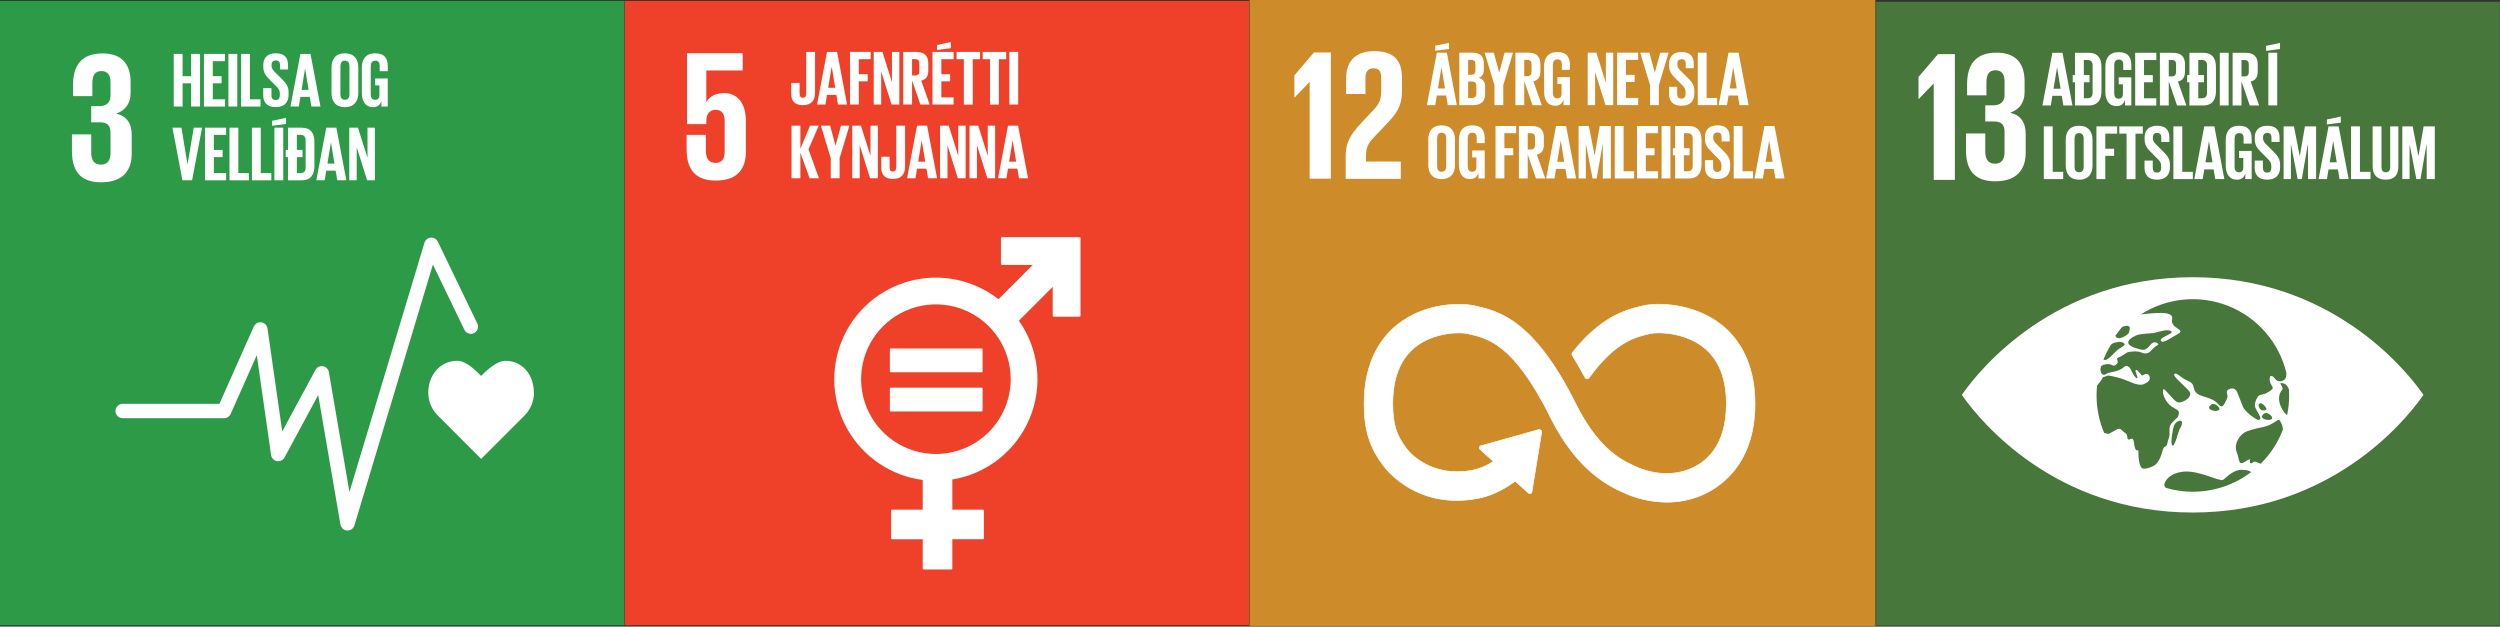 <svg width="2753" height="690" viewBox="0 0 2753 690" fill="none" xmlns="http://www.w3.org/2000/svg">
<rect x="0" y="0" width="2753" height="690" fill="#333333" stroke="none"/>
<g clip-path="url(#clip0_990_9243)">
<path d="M687.53 1H0V688.55H687.53V1Z" fill="#2D9A47"/>
<path d="M111.309 200.73C134.829 200.73 145.049 188.26 145.049 169.04V148.6C145.049 135.92 139.529 127.74 127.869 125.08C137.479 122.02 143.819 114.24 143.819 102.59V90.53C143.819 70.9 134.419 58.84 112.949 58.84C88.809 58.84 80.429 73.14 80.429 93.59V105.86H101.699V91.75C101.699 83.17 104.359 78.26 111.699 78.26C119.039 78.26 121.699 83.17 121.699 90.73V105.66C121.699 113.02 116.799 116.9 109.239 116.9H100.439V134.69H110.259C118.439 134.69 121.699 138.57 121.699 145.93V168.84C121.699 176.19 118.439 181.31 111.279 181.31C103.279 181.31 100.439 175.99 100.439 167.81V148H79.219V166.19C79.219 187.26 87.589 200.75 111.309 200.75" fill="white"/>
<path d="M587.891 432.31C587.891 412.97 575.481 397.31 556.671 397.31C547.271 397.31 535.941 407.61 529.771 413.94C523.621 407.6 513.031 397.29 503.621 397.29C484.821 397.29 471.621 412.98 471.621 432.29C471.596 441.538 475.184 450.43 481.621 457.07L529.821 505.35L578.001 457.13C584.437 450.485 588.025 441.591 588.001 432.34" fill="white"/>
<path d="M382.699 584.19H382.199C380.419 584.076 378.73 583.366 377.403 582.174C376.077 580.982 375.191 579.378 374.889 577.62L350.409 435L313.329 503.76C312.535 505.223 311.301 506.399 309.802 507.12C308.303 507.842 306.614 508.073 304.976 507.781C303.338 507.489 301.833 506.688 300.676 505.492C299.519 504.297 298.767 502.767 298.529 501.12L282.779 391.12L253.999 455.82C253.376 457.217 252.362 458.404 251.079 459.236C249.795 460.069 248.298 460.511 246.769 460.51H134.799C132.748 460.437 130.806 459.571 129.381 458.095C127.956 456.619 127.16 454.647 127.16 452.595C127.16 450.543 127.956 448.572 129.381 447.095C130.806 445.619 132.748 444.753 134.799 444.68H241.609L279.499 359.59C280.195 358.021 281.384 356.721 282.884 355.887C284.384 355.052 286.115 354.729 287.816 354.965C289.516 355.201 291.094 355.983 292.31 357.195C293.527 358.406 294.316 359.981 294.559 361.68L310.799 475.14L347.369 407.34C348.148 405.887 349.361 404.713 350.839 403.984C352.318 403.254 353.987 403.004 355.615 403.27C357.242 403.535 358.745 404.302 359.915 405.464C361.085 406.626 361.862 408.125 362.139 409.75L384.799 541.75L467.429 267.29C467.89 265.764 468.801 264.413 470.042 263.413C471.284 262.413 472.798 261.811 474.388 261.686C475.977 261.56 477.567 261.917 478.95 262.71C480.333 263.503 481.444 264.695 482.139 266.13L525.609 356.26C526.061 357.196 526.324 358.211 526.383 359.249C526.442 360.286 526.297 361.325 525.954 362.306C525.612 363.287 525.08 364.191 524.389 364.966C523.697 365.742 522.859 366.373 521.924 366.825C520.988 367.277 519.973 367.54 518.935 367.599C517.898 367.658 516.859 367.513 515.878 367.171C514.897 366.829 513.993 366.296 513.218 365.605C512.442 364.913 511.811 364.076 511.359 363.14L476.719 291.34L390.269 578.56C389.779 580.187 388.778 581.613 387.415 582.627C386.052 583.641 384.398 584.189 382.699 584.19" fill="white"/>
<path d="M210.468 91.75H201.068V117.3H191.328V59.36H201.068V83.89H210.468V59.36H220.288V117.3H210.468V91.75Z" fill="white"/>
<path d="M224.578 59.36H247.818V67.36H234.318V83.89H243.998V91.75H234.348V109.35H247.848V117.35H224.578V59.36Z" fill="white"/>
<path d="M251.551 59.36H261.291V117.3H251.551V59.36Z" fill="white"/>
<path d="M265.512 59.36H275.252V109.36H286.872V117.36H265.512V59.36Z" fill="white"/>
<path d="M289.852 104.82V97.05H298.912V105C298.912 108.25 300.362 110.13 303.692 110.13C306.772 110.13 308.142 108.08 308.142 105V102.78C308.142 99.45 306.772 97.4 303.782 94.58L298.052 88.85C292.502 83.38 289.942 80.05 289.942 73.39V71.39C289.942 64.21 294.122 58.66 303.612 58.66C313.352 58.66 317.192 63.45 317.192 71.82V76.52H308.312V71.52C308.312 68.18 306.772 66.52 303.692 66.52C300.962 66.52 299.082 68.06 299.082 71.31V72.5C299.082 75.75 300.872 77.63 303.692 80.36L309.932 86.52C315.232 91.9 317.792 95.15 317.792 101.52V104.34C317.792 112.34 313.522 117.93 303.612 117.93C293.702 117.93 289.852 112.43 289.852 104.82Z" fill="white"/>
<path d="M319.859 117.3L330.799 59.36H341.909L352.909 117.3H342.909L341.119 106.7H330.799L329.089 117.3H319.859ZM332.079 98.93H339.859L335.999 75.68H335.919L332.079 98.93Z" fill="white"/>
<path d="M365.07 102.34V74.34C365.07 65.28 369.51 58.7 379.76 58.7C390.01 58.7 394.54 65.28 394.54 74.34V102.34C394.54 111.34 390.1 117.98 379.76 117.98C369.42 117.98 365.07 111.32 365.07 102.34ZM384.8 103.88V72.78C384.8 69.28 383.27 66.78 379.8 66.78C376.33 66.78 374.85 69.26 374.85 72.78V103.88C374.85 107.39 376.38 109.88 379.8 109.88C383.22 109.88 384.8 107.39 384.8 103.88V103.88Z" fill="white"/>
<path d="M413.139 86.37H426.999V117.3H419.999V111C418.719 115.36 415.999 118 410.689 118C402.319 118 398.469 111.34 398.469 102.36V74.36C398.469 65.3 402.829 58.72 413.079 58.72C423.849 58.72 427.009 64.72 427.009 73.25V78.37H418.119V72.44C418.119 68.85 416.759 66.8 413.249 66.8C409.739 66.8 408.249 69.28 408.249 72.8V103.9C408.249 107.41 409.709 109.9 413.039 109.9C416.199 109.9 417.819 108.11 417.819 104.35V94.06H413.209L413.139 86.37Z" fill="white"/>
<path d="M222.518 140.6L211.518 198.53H200.898L189.898 140.6H199.818L206.448 181H206.538L213.368 140.59L222.518 140.6Z" fill="white"/>
<path d="M225.719 140.6H248.999V148.54H235.499V165.12H245.159V173H235.499V190.6H248.999V198.55H225.719V140.6Z" fill="white"/>
<path d="M252.711 140.6H262.451V190.6H274.071V198.55H252.711V140.6Z" fill="white"/>
<path d="M277.422 140.6H287.162V190.6H298.782V198.55H277.422V140.6Z" fill="white"/>
<path d="M314.999 136.5L299.699 138.5V133L314.999 129.76V136.5ZM302.179 140.6H311.919V198.53H302.179V140.6Z" fill="white"/>
<path d="M314.648 165.12H317.128V140.6H332.128C342.548 140.6 346.218 147.18 346.218 156.15V183C346.218 191.89 342.548 198.55 332.128 198.55H317.128V173H314.648V165.12ZM330.998 190.58C334.998 190.58 336.548 188.19 336.548 184.69V154.35C336.548 150.94 335.018 148.54 330.998 148.54H326.898V165.12H333.138V173H326.898V190.6L330.998 190.58Z" fill="white"/>
<path d="M348.34 198.53L359.28 140.6H370.39L381.39 198.53H371.39L369.6 187.94H359.28L357.57 198.53H348.34ZM360.56 180.16H368.34L364.49 156.92H364.41L360.56 180.16Z" fill="white"/>
<path d="M392.819 162.13V198.53H384.609V140.6H394.179L404.699 173.84V140.6H412.809V198.53H404.269L392.819 162.13Z" fill="white"/>
</g>
<g clip-path="url(#clip1_990_9243)">
<path d="M1375.51 1H688V688.55H1375.51V1Z" fill="#EF412A"/>
<path d="M797.619 102.51C788.429 102.51 781.679 105.78 777.989 112.12H777.789V77.56H817.859V58.56H756.529V136.67H777.789V133.59C777.789 125.41 781.479 120.92 788.009 120.92C795.169 120.92 798.009 125.83 798.009 133.4V166.93C798.009 174.29 795.349 179.4 788.189 179.4C780.189 179.4 777.359 174.08 777.359 165.91V148.52H756.109V164.26C756.109 185.32 764.489 198.82 788.219 198.82C811.729 198.82 821.339 186.34 821.339 167.12V133.18C821.339 111.3 810.099 102.51 797.619 102.51Z" fill="white"/>
<path d="M1188.77 261.16H1103.32C1103.03 261.163 1102.76 261.279 1102.56 261.483C1102.35 261.687 1102.24 261.963 1102.24 262.25V290.64C1102.24 290.927 1102.35 291.203 1102.56 291.407C1102.76 291.611 1103.03 291.727 1103.32 291.73H1137.32L1099.54 329.52C1085.99 318.906 1070.17 311.562 1053.32 308.06C1036.47 304.557 1019.04 304.991 1002.38 309.326C985.722 313.662 970.289 321.783 957.283 333.057C944.277 344.331 934.048 358.454 927.391 374.327C920.735 390.2 917.831 407.395 918.906 424.574C919.98 441.753 925.005 458.452 933.587 473.371C942.17 488.291 954.079 501.029 968.389 510.595C982.699 520.16 999.023 526.294 1016.09 528.52V561.24H982.391C982.247 561.236 982.104 561.261 981.97 561.314C981.836 561.366 981.714 561.445 981.611 561.546C981.508 561.647 981.427 561.767 981.372 561.9C981.317 562.033 981.289 562.176 981.291 562.32V592.76C981.289 592.904 981.317 593.047 981.372 593.18C981.427 593.313 981.508 593.433 981.611 593.534C981.714 593.635 981.836 593.714 981.97 593.766C982.104 593.819 982.247 593.844 982.391 593.84H1016.09V626C1016.09 626.289 1016.21 626.566 1016.41 626.771C1016.61 626.975 1016.89 627.09 1017.18 627.09H1047.6C1047.89 627.09 1048.17 626.975 1048.38 626.771C1048.58 626.567 1048.7 626.29 1048.7 626V593.8H1082.4C1082.69 593.8 1082.96 593.686 1083.16 593.484C1083.37 593.281 1083.48 593.006 1083.48 592.72V562.29C1083.48 562.004 1083.37 561.729 1083.16 561.526C1082.96 561.324 1082.69 561.21 1082.4 561.21H1048.7V528C1067.41 524.942 1085.03 517.178 1099.91 505.438C1114.79 493.698 1126.44 478.368 1133.77 460.887C1141.1 443.406 1143.87 424.35 1141.81 405.507C1139.75 386.664 1132.93 368.655 1122 353.17L1159.24 315.92V347.7C1159.24 347.99 1159.36 348.267 1159.57 348.471C1159.77 348.675 1160.05 348.79 1160.34 348.79H1188.73C1188.88 348.791 1189.02 348.764 1189.15 348.71C1189.29 348.656 1189.41 348.576 1189.51 348.475C1189.61 348.374 1189.7 348.253 1189.75 348.12C1189.81 347.987 1189.84 347.844 1189.84 347.7V262.25C1189.84 262.105 1189.81 261.963 1189.75 261.83C1189.7 261.697 1189.61 261.576 1189.51 261.475C1189.41 261.374 1189.29 261.294 1189.15 261.24C1189.02 261.186 1188.88 261.159 1188.73 261.16H1188.77ZM1030.57 499.92C1014.28 499.91 998.357 495.07 984.817 486.012C971.276 476.954 960.725 464.085 954.497 449.031C948.27 433.977 946.645 417.415 949.83 401.438C953.014 385.461 960.864 370.787 972.387 359.271C983.91 347.755 998.589 339.914 1014.57 336.739C1030.55 333.565 1047.11 335.199 1062.16 341.436C1077.21 347.672 1090.07 358.231 1099.12 371.777C1108.17 385.324 1113 401.249 1113 417.54C1112.98 439.382 1104.29 460.323 1088.85 475.768C1073.4 491.213 1052.46 499.899 1030.62 499.92" fill="white"/>
<path d="M1080.88 383.73H981C980.861 383.717 980.722 383.734 980.59 383.779C980.458 383.823 980.337 383.895 980.234 383.989C980.131 384.083 980.05 384.198 979.994 384.325C979.938 384.453 979.91 384.591 979.91 384.73V408.92C979.91 409.059 979.938 409.197 979.994 409.325C980.05 409.452 980.131 409.567 980.234 409.661C980.337 409.755 980.458 409.827 980.59 409.871C980.722 409.916 980.861 409.932 981 409.92H1080.91C1081.05 409.935 1081.19 409.921 1081.33 409.878C1081.46 409.835 1081.58 409.763 1081.69 409.669C1081.79 409.574 1081.88 409.459 1081.94 409.33C1081.99 409.201 1082.02 409.061 1082.02 408.92V384.7C1082.02 384.559 1081.99 384.419 1081.94 384.29C1081.88 384.161 1081.79 384.045 1081.69 383.951C1081.58 383.856 1081.46 383.785 1081.33 383.742C1081.19 383.699 1081.05 383.684 1080.91 383.7" fill="white"/>
<path d="M1080.88 426.92H981C980.723 426.909 980.453 427.008 980.249 427.195C980.045 427.383 979.923 427.643 979.91 427.92V452.11C979.91 452.249 979.938 452.387 979.994 452.515C980.05 452.642 980.131 452.757 980.234 452.851C980.337 452.945 980.458 453.017 980.59 453.061C980.722 453.106 980.861 453.122 981 453.11H1080.91C1081.05 453.125 1081.19 453.111 1081.33 453.068C1081.46 453.025 1081.58 452.953 1081.69 452.859C1081.79 452.765 1081.88 452.649 1081.94 452.52C1081.99 452.391 1082.02 452.251 1082.02 452.11V427.92C1082.01 427.781 1081.98 427.645 1081.92 427.519C1081.86 427.394 1081.78 427.281 1081.67 427.188C1081.57 427.095 1081.45 427.023 1081.32 426.977C1081.19 426.931 1081.05 426.912 1080.91 426.92" fill="white"/>
<path d="M897.531 57.16V101.93C897.531 110.31 893.861 115.78 884.121 115.78C874.031 115.78 871.301 110.22 871.301 102.87V91.34H880.531V103C880.531 105.91 881.531 107.62 884.121 107.62C886.711 107.62 887.791 105.91 887.791 102.92V57.16H897.531Z" fill="white"/>
<path d="M899.75 115.09L910.69 57.16H921.8L932.8 115.09H922.8L921 104.5H910.69L909 115.09H899.75ZM912 96.72H919.78L915.9 73.48H915.82L912 96.72Z" fill="white"/>
<path d="M936 57.16H958.82V65.16H945.76V81.68H955.51V89.54H945.76V115.09H936V57.16Z" fill="white"/>
<path d="M970.348 78.69V115.09H962.148V57.16H971.718L982.228 90.4V57.16H990.348V115.09H981.798L970.348 78.69Z" fill="white"/>
<path d="M1004.37 88.52V115.09H994.629V57.16H1008.81C1018.64 57.16 1022.23 62.03 1022.23 70.16V77.59C1022.23 83.83 1020.01 87.5 1014.45 88.78L1023.77 115.1H1013.51L1004.37 88.52ZM1004.37 65.11V83.11H1007.62C1010.95 83.11 1012.4 81.41 1012.4 78.33V69.8C1012.4 66.64 1010.95 65.11 1007.62 65.11H1004.37Z" fill="white"/>
<path d="M1026.85 57.16H1050.09V65.16H1036.59V81.68H1046.25V89.54H1036.59V107.15H1050.09V115.09H1026.85V57.16ZM1047.1 53.06L1031.81 55.06V49.55L1047.1 46.31V53.06Z" fill="white"/>
<path d="M1053.33 57.16H1079.22V65.16H1071.22V115.16H1061.39V65.16H1053.39L1053.33 57.16Z" fill="white"/>
<path d="M1082.15 57.16H1108V65.16H1100V115.16H1090.17V65.16H1082.17L1082.15 57.16Z" fill="white"/>
<path d="M1111.47 57.16H1121.21V115.09H1111.47V57.16Z" fill="white"/>
<path d="M881.381 168.13V196.33H871.641V138.39H881.381V163.86L892.001 138.39H901.571L890.291 164.45L901.821 196.33H891.551L881.381 168.13Z" fill="white"/>
<path d="M924.57 174.28V196.33H914.83V174.28L904 138.39H914.17L920.07 160.39H920.15L926.05 138.39H935.36L924.57 174.28Z" fill="white"/>
<path d="M946.71 159.92V196.33H938.5V138.39H948.07L958.58 171.63V138.39H966.7V196.33H958.16L946.71 159.92Z" fill="white"/>
<path d="M996.671 138.39V183.17C996.671 191.54 993.001 197.01 983.261 197.01C973.181 197.01 970.441 191.46 970.441 184.11V172.57H979.671V184.28C979.671 187.18 980.671 188.89 983.261 188.89C985.851 188.89 986.931 187.18 986.931 184.19V138.39H996.671Z" fill="white"/>
<path d="M998.891 196.33L1009.83 138.39H1020.94L1031.94 196.33H1022L1020.2 185.73H1009.83L1008.12 196.33H998.891ZM1011.11 178H1018.89L1015 154.71L1011.11 178Z" fill="white"/>
<path d="M1043.37 159.92V196.33H1035.17V138.39H1044.74L1055.25 171.63V138.39H1063.36V196.33H1054.82L1043.37 159.92Z" fill="white"/>
<path d="M1075.85 159.92V196.33H1067.64V138.39H1077.21L1087.72 171.63V138.39H1095.84V196.33H1087.3L1075.85 159.92Z" fill="white"/>
<path d="M1099.05 196.33L1110 138.39H1121.11L1132.11 196.33H1122.11L1120.31 185.73H1110L1108.29 196.33H1099.05ZM1111.26 178H1119L1115.16 154.76H1115.07L1111.26 178Z" fill="white"/>
</g>
<g clip-path="url(#clip2_990_9243)">
<path d="M2065.22 0H1376V689.26H2065.22V0Z" fill="#CD8B2A"/>
<path d="M1482.3 86.68V103.48H1503.62V86.06C1503.62 77.66 1507.72 75.2 1512.62 75.2C1517.13 75.2 1521.02 77.04 1521.02 85.66V97.13C1521.02 108.61 1520.02 113.13 1512.41 121.13L1499.3 135.07C1486.59 148.6 1481.86 157.62 1481.86 171.36V197H1542.55V177.89H1504.23V171.34C1504.23 160.47 1508.13 156.34 1514.07 150.02L1529.07 134.23C1541.17 121.32 1543.84 113.12 1543.84 99.23V85.66C1543.84 65.77 1534.21 56.34 1513.3 56.34C1492.79 56.34 1482.3 67.21 1482.3 86.68" fill="white"/>
<path d="M1895.52 357.62C1865.08 333.62 1824.76 333.09 1809.99 336.62L1808.27 337.02C1791.21 341.02 1764.12 347.72 1732.41 387.07C1732.23 387.29 1732.05 387.51 1731.88 387.74L1731.48 388.23C1731.15 388.668 1730.96 389.2 1730.95 389.75C1730.95 390.212 1731.07 390.666 1731.29 391.07L1732.03 392.29C1736.03 398.95 1741.03 407.51 1745.27 415.41C1745.32 415.486 1745.36 415.566 1745.39 415.65C1745.62 416.097 1745.96 416.473 1746.39 416.736C1746.82 416.999 1747.31 417.139 1747.81 417.14C1748.16 417.143 1748.5 417.077 1748.82 416.947C1749.14 416.816 1749.43 416.624 1749.68 416.38C1749.88 416.12 1750.08 415.85 1750.26 415.57C1778.41 376.64 1800.54 371.27 1815.52 367.75L1817.31 367.33C1825.08 365.46 1854.63 365.58 1875.96 382.41C1892.6 395.56 1901.05 416.47 1901.05 444.57C1901.05 491.7 1878.13 510.13 1858.89 517.3C1829.09 528.44 1800.52 513.54 1800.31 513.43L1799.03 512.81C1782.66 505.7 1758.23 490.92 1735.21 444.68C1688.81 351.48 1649.99 342.68 1624.31 336.89L1622.94 336.58C1611.24 333.93 1570.63 332.06 1538.71 357.58C1522.03 370.88 1502.16 396.75 1502.16 444.42C1502.16 473.42 1508.16 492.63 1523.46 512.8C1526.82 517.4 1561.18 561.55 1627.62 548.8C1638.26 546.8 1652.62 541.68 1668.5 529.8L1683.13 543C1683.6 543.417 1684.21 543.633 1684.84 543.601C1685.47 543.57 1686.06 543.293 1686.48 542.83C1686.88 542.402 1687.09 541.834 1687.07 541.25V541L1697.62 476.11V475.39C1697.62 475.063 1697.55 474.74 1697.41 474.442C1697.28 474.144 1697.08 473.878 1696.84 473.66C1696.42 473.271 1695.86 473.063 1695.29 473.08H1694.84L1694.15 473.15L1632 490.6L1630.87 490.79C1630.41 490.885 1629.99 491.127 1629.68 491.48C1629.47 491.711 1629.3 491.982 1629.19 492.278C1629.09 492.574 1629.04 492.889 1629.06 493.203C1629.07 493.518 1629.15 493.825 1629.29 494.108C1629.43 494.391 1629.62 494.643 1629.86 494.85L1630.59 495.52L1644.51 508.1C1637.6 512.753 1629.85 516.032 1621.7 517.76C1573.63 526.92 1549.9 495.44 1549 494.21L1548.66 493.74C1537.49 479.08 1533.72 466.62 1533.72 444.36C1533.72 416.18 1542.02 395.26 1558.39 382.18C1579.18 365.59 1607.85 365.5 1615.95 367.34L1617.34 367.66C1638.34 372.42 1667.22 378.94 1706.94 458.72C1727.57 500.14 1753.41 527.23 1785.94 541.51C1801.37 548.993 1818.29 552.919 1835.44 553C1847.21 553.042 1858.88 550.973 1869.92 546.89C1888.77 539.89 1932.62 515.83 1932.62 444.57C1932.62 396.93 1912.45 371.01 1895.52 357.64" fill="white"/>
<path d="M1895.52 357.62C1865.08 333.62 1824.76 333.09 1809.99 336.62L1808.27 337.02C1791.21 341.02 1764.12 347.72 1732.41 387.07C1732.23 387.29 1732.05 387.51 1731.88 387.74L1731.48 388.23C1731.15 388.668 1730.96 389.2 1730.95 389.75C1730.95 390.212 1731.07 390.666 1731.29 391.07L1732.03 392.29C1736.03 398.95 1741.03 407.51 1745.27 415.41C1745.32 415.486 1745.36 415.566 1745.39 415.65C1745.62 416.097 1745.96 416.473 1746.39 416.736C1746.82 416.999 1747.31 417.139 1747.81 417.14C1748.16 417.143 1748.5 417.077 1748.82 416.947C1749.14 416.816 1749.43 416.624 1749.68 416.38C1749.88 416.12 1750.08 415.85 1750.26 415.57C1778.41 376.64 1800.54 371.27 1815.52 367.75L1817.31 367.33C1825.08 365.46 1854.63 365.58 1875.96 382.41C1892.6 395.56 1901.05 416.47 1901.05 444.57C1901.05 491.7 1878.13 510.13 1858.89 517.3C1829.09 528.44 1800.52 513.54 1800.31 513.43L1799.03 512.81C1782.66 505.7 1758.23 490.92 1735.21 444.68C1688.81 351.48 1649.99 342.68 1624.31 336.89L1622.94 336.58C1611.24 333.93 1570.63 332.06 1538.71 357.58C1522.03 370.88 1502.16 396.75 1502.16 444.42C1502.16 473.42 1508.16 492.63 1523.46 512.8C1526.82 517.4 1561.18 561.55 1627.62 548.8C1638.26 546.8 1652.62 541.68 1668.5 529.8L1683.13 543C1683.6 543.417 1684.21 543.633 1684.84 543.601C1685.47 543.57 1686.06 543.293 1686.48 542.83C1686.88 542.402 1687.09 541.834 1687.07 541.25V541L1697.62 476.11V475.39C1697.62 475.063 1697.55 474.74 1697.41 474.442C1697.28 474.144 1697.08 473.878 1696.84 473.66C1696.42 473.271 1695.86 473.063 1695.29 473.08H1694.84L1694.15 473.15L1632 490.6L1630.87 490.79C1630.41 490.885 1629.99 491.127 1629.68 491.48C1629.47 491.711 1629.3 491.982 1629.19 492.278C1629.09 492.574 1629.04 492.889 1629.06 493.203C1629.07 493.518 1629.15 493.825 1629.29 494.108C1629.43 494.391 1629.62 494.643 1629.86 494.85L1630.59 495.52L1644.51 508.1C1637.6 512.753 1629.85 516.032 1621.7 517.76C1573.63 526.92 1549.9 495.44 1549 494.21L1548.66 493.74C1537.49 479.08 1533.72 466.62 1533.72 444.36C1533.72 416.18 1542.02 395.26 1558.39 382.18C1579.18 365.59 1607.85 365.5 1615.95 367.34L1617.34 367.66C1638.34 372.42 1667.22 378.94 1706.94 458.72C1727.57 500.14 1753.41 527.23 1785.94 541.51C1801.37 548.993 1818.29 552.919 1835.44 553C1847.21 553.042 1858.88 550.973 1869.92 546.89C1888.77 539.89 1932.62 515.83 1932.62 444.57C1932.62 396.93 1912.45 371.01 1895.52 357.64" stroke="white" stroke-width="0.73" stroke-miterlimit="10"/>
<path d="M1425.39 82.98V107.36H1425.59L1441.98 90.35H1442.19V196.74H1465.56V57.76H1446.9L1425.39 82.98Z" fill="white"/>
<path d="M1571.3 115.75L1582.2 58H1593.28L1604.28 115.77H1594.28L1592.49 105.2H1582.2L1580.5 115.77L1571.3 115.75ZM1595.67 53.89L1580.41 55.89V50.4L1595.67 47.16V53.89ZM1583.48 97.43H1591.24L1587.4 74.26H1587.32L1583.48 97.43Z" fill="white"/>
<path d="M1607 58H1621.06C1630.77 58 1634 62.5 1634 70.68V76.56C1634 81.41 1632.21 84.48 1628.21 85.76C1633.06 86.87 1635.45 90.1 1635.45 95.39V103.05C1635.45 111.23 1631.78 115.75 1622.07 115.75H1607V58ZM1616.71 82.37H1620.12C1623.27 82.37 1624.72 80.75 1624.72 77.68V70.59C1624.72 67.44 1623.27 65.91 1620.04 65.91H1616.71V82.37ZM1616.71 89.78V107.85H1621C1624.24 107.85 1625.77 106.23 1625.77 103.16V94.45C1625.77 91.38 1624.33 89.76 1620.92 89.76L1616.71 89.78Z" fill="white"/>
<path d="M1655.4 93.77V115.77H1645.69V93.77L1634.86 58H1645L1650.88 79.9H1651L1656.85 58H1666.13L1655.4 93.77Z" fill="white"/>
<path d="M1678.49 89.25V115.75H1668.78V58H1682.92C1692.72 58 1696.3 62.86 1696.3 71V78.42C1696.3 84.64 1694.08 88.3 1688.55 89.58L1697.83 115.82H1687.61L1678.49 89.25ZM1678.49 65.91V83.91H1681.73C1685.05 83.91 1686.5 82.21 1686.5 79.14V70.59C1686.5 67.44 1685.05 65.91 1681.73 65.91H1678.49Z" fill="white"/>
<path d="M1715 84.91H1728.8V115.75H1721.8V109.44C1720.52 113.79 1717.8 116.44 1712.51 116.44C1704.16 116.44 1700.33 109.8 1700.33 100.85V72.89C1700.33 63.89 1704.67 57.3 1714.9 57.3C1725.63 57.3 1728.78 63.3 1728.78 71.78V76.9H1719.9V71C1719.9 67.42 1718.54 65.37 1715.05 65.37C1711.56 65.37 1710.05 67.85 1710.05 71.37V102.37C1710.05 105.87 1711.5 108.37 1714.82 108.37C1717.97 108.37 1719.59 106.58 1719.59 102.83V92.57H1715V84.91Z" fill="white"/>
<path d="M1756.55 79.45V115.75H1748.37V58H1757.91L1768.39 91.15V58H1776.48V115.77H1768L1756.55 79.45Z" fill="white"/>
<path d="M1780.75 58H1803.92V65.93H1790.46V82.44H1800.09V90.27H1790.46V107.83H1803.92V115.75H1780.75V58Z" fill="white"/>
<path d="M1826.76 93.77V115.77H1817.05V93.77L1806.22 58H1816.36L1822.24 79.9H1822.33L1828.21 58H1837.49L1826.76 93.77Z" fill="white"/>
<path d="M1837.92 103.31V95.56H1846.92V103.48C1846.92 106.72 1848.37 108.59 1851.7 108.59C1854.76 108.59 1856.13 106.59 1856.13 103.48V101.26C1856.13 97.94 1854.76 95.9 1851.78 93.09L1846.07 87.38C1840.56 81.92 1838 78.6 1838 72V70C1838 62.84 1842.17 57.3 1851.63 57.3C1861.34 57.3 1865.18 62.07 1865.18 70.42V75.11H1856.32V70.11C1856.32 66.79 1854.78 65.17 1851.72 65.17C1848.99 65.17 1847.11 66.7 1847.11 69.94V71.1C1847.11 74.34 1848.9 76.22 1851.72 78.94L1858 85.08C1863.28 90.44 1865.83 93.68 1865.83 100.08V102.89C1865.83 110.82 1861.57 116.44 1851.69 116.44C1841.81 116.44 1837.92 110.89 1837.92 103.31Z" fill="white"/>
<path d="M1869.62 58H1879.33V107.85H1890.92V115.77H1869.62V58Z" fill="white"/>
<path d="M1892.54 115.75L1903.45 58H1914.53L1925.53 115.77H1915.53L1913.74 105.2H1903.45L1901.75 115.77L1892.54 115.75ZM1904.73 97.43H1912.48L1908.65 74.26H1908.56L1904.73 97.43Z" fill="white"/>
<path d="M1572.83 181.61V153.61C1572.83 144.61 1577.26 138.02 1587.49 138.02C1597.72 138.02 1602.23 144.58 1602.23 153.61V181.61C1602.23 190.55 1597.8 197.2 1587.49 197.2C1577.18 197.2 1572.83 190.55 1572.83 181.61ZM1592.51 183.14V152.14C1592.51 148.64 1590.98 146.14 1587.51 146.14C1584.04 146.14 1582.57 148.61 1582.57 152.14V183.14C1582.57 186.63 1584.1 189.14 1587.51 189.14C1590.92 189.14 1592.51 186.63 1592.51 183.14V183.14Z" fill="white"/>
<path d="M1621.15 165.67H1635V196.52H1628V190.21C1626.72 194.56 1624 197.21 1618.71 197.21C1610.36 197.21 1606.53 190.56 1606.53 181.62V153.62C1606.53 144.62 1610.88 138.03 1621.1 138.03C1631.84 138.03 1634.99 144.03 1634.99 152.51V157.62H1626.13V151.74C1626.13 148.17 1624.76 146.12 1621.27 146.12C1617.78 146.12 1616.27 148.59 1616.27 152.12V183.12C1616.27 186.61 1617.72 189.12 1621.04 189.12C1624.2 189.12 1625.81 187.33 1625.81 183.59V173.34H1621.22L1621.15 165.67Z" fill="white"/>
<path d="M1646.88 138.75H1669.63V146.67H1656.63V163.2H1666.34V171H1656.63V196.48H1646.92L1646.88 138.75Z" fill="white"/>
<path d="M1682.33 170V196.5H1672.61V138.75H1686.76C1696.55 138.75 1700.13 143.61 1700.13 151.7V159.11C1700.13 165.33 1697.92 169 1692.38 170.27L1701.67 196.52H1691.44L1682.33 170ZM1682.33 146.65V164.65H1685.56C1688.89 164.65 1690.33 162.95 1690.33 159.88V151.36C1690.33 148.21 1688.89 146.67 1685.56 146.67L1682.33 146.65Z" fill="white"/>
<path d="M1702.61 196.52L1713.51 138.75H1724.59L1735.59 196.52H1725.59L1723.82 186H1713.51L1711.81 196.57L1702.61 196.52ZM1714.79 178.2H1722.54L1718.71 155H1718.63L1714.79 178.2Z" fill="white"/>
<path d="M1765.06 159H1764.81L1758.25 196.49H1753.73L1746.49 159H1746.32V196.49H1738.32V138.75H1749.65L1756 171.3L1761.62 138.75H1773.89V196.52H1765.03L1765.06 159Z" fill="white"/>
<path d="M1778.19 138.75H1787.9V188.59H1799.49V196.52H1778.19V138.75Z" fill="white"/>
<path d="M1802.64 138.75H1825.82V146.67H1812.36V163.2H1822V171H1812.38V188.55H1825.84V196.48H1802.64V138.75Z" fill="white"/>
<path d="M1829.74 138.75H1839.45V196.52H1829.74V138.75Z" fill="white"/>
<path d="M1842.18 163.2H1844.65V138.75H1859.65C1870.04 138.75 1873.71 145.31 1873.71 154.26V181C1873.71 189.86 1870.04 196.51 1859.65 196.51H1844.65V171H1842.18V163.2ZM1858.45 188.59C1862.45 188.59 1863.99 186.21 1863.99 182.71V152.47C1863.99 149.06 1862.46 146.67 1858.45 146.67H1854.36V163.2H1860.58V171H1854.36V188.55L1858.45 188.59Z" fill="white"/>
<path d="M1877.46 184.08V176.32H1886.46V184.25C1886.46 187.48 1887.91 189.36 1891.23 189.36C1894.3 189.36 1895.66 187.31 1895.66 184.25V182C1895.66 178.68 1894.3 176.63 1891.32 173.82L1885.61 168.11C1880.07 162.66 1877.51 159.34 1877.51 152.69V150.69C1877.51 143.54 1881.69 138 1891.15 138C1900.86 138 1904.69 142.77 1904.69 151.12V155.8H1895.83V150.8C1895.83 147.47 1894.3 145.86 1891.23 145.86C1888.5 145.86 1886.63 147.39 1886.63 150.63V151.82C1886.63 155.06 1888.42 156.93 1891.23 159.66L1897.45 165.79C1902.73 171.16 1905.29 174.4 1905.29 180.79V183.6C1905.29 191.52 1901.03 197.15 1891.15 197.15C1881.27 197.15 1877.46 191.66 1877.46 184.08Z" fill="white"/>
<path d="M1909.16 138.75H1918.87V188.59H1930.46V196.52H1909.16V138.75Z" fill="white"/>
<path d="M1932.08 196.52L1943 138.75H1954.08L1965.08 196.52H1955.08L1953.29 186H1943L1941.3 196.57L1932.08 196.52ZM1944.26 178.2H1952L1948.18 155H1948.1L1944.26 178.2Z" fill="white"/>
</g>
<g clip-path="url(#clip3_990_9243)">
<path d="M2752.88 2H2066V688.92H2752.88V2Z" fill="#48773C"/>
<path d="M2152.7 59.62V198.06H2129.42V92.08H2129.22L2112.89 109.03H2112.67V84.73L2134.11 59.62H2152.7Z" fill="white"/>
<path d="M2229.47 89.64V101.64C2229.47 113.28 2223.15 121.03 2213.55 124.11C2225.18 126.76 2230.7 134.92 2230.7 147.58V168C2230.7 187.2 2220.49 199.65 2197.01 199.65C2173.32 199.65 2164.94 186.18 2164.94 165.14V147H2186.18V166.81C2186.18 174.98 2189.04 180.28 2197.01 180.28C2204.14 180.28 2207.41 175.18 2207.41 167.83V145C2207.41 137.64 2204.14 133.77 2195.98 133.77H2186.18V116H2195C2202.55 116 2207.44 112.11 2207.44 104.77V89.84C2207.44 82.28 2204.8 77.39 2197.44 77.39C2190.08 77.39 2187.44 82.28 2187.44 90.86V105H2166.17V92.7C2166.17 72.28 2174.54 57.98 2198.63 57.98C2220.08 57.98 2229.47 70.03 2229.47 89.64Z" fill="white"/>
<path d="M2666.69 432C2648.6 406.61 2566.69 305.27 2414.57 305.27C2262.45 305.27 2180.54 406.65 2162.42 432C2161.66 433.08 2160.99 434.02 2160.42 434.82C2160.97 435.64 2161.63 436.58 2162.42 437.67C2180.54 463.04 2262.42 564.39 2414.57 564.39C2566.72 564.39 2648.57 463.04 2666.69 437.67C2667.49 436.58 2668.14 435.67 2668.69 434.82C2668.17 434.02 2667.52 433.08 2666.69 432V432ZM2329.69 369.35C2331.06 367.35 2335.62 361.59 2336.17 360.87C2337.34 359.36 2339.67 359.05 2341.3 358.76C2342.93 358.47 2345.07 359.36 2345.3 360.57C2345.53 361.78 2344.67 366.5 2343.87 367.31C2341.64 369.63 2335.87 372.9 2332.63 372.38C2330.16 372 2329.19 370.08 2329.63 369.38L2329.69 369.35ZM2324.19 380.19C2324.43 379.91 2324.65 379.67 2324.74 379.55C2326.66 377.37 2330.46 376.91 2333.1 376.5C2335.74 376.09 2339.26 377.37 2339.68 379.13C2340.1 380.89 2333.07 384.07 2331.77 385.27C2328.11 388.64 2322.38 395.51 2319.03 396.27C2318.11 396.501 2317.14 396.398 2316.29 395.98C2318.48 390.51 2321.12 385.235 2324.19 380.21V380.19ZM2381.2 497C2379.14 505.1 2376.73 508 2374.69 510.58C2372.65 513.16 2365.05 516.46 2360.23 516.11C2355.41 515.76 2354.74 502.88 2354.74 496.27C2354.74 493.98 2351.5 500.76 2349.82 486.98C2348.74 478.16 2343.08 487.9 2342.68 481.98C2342.28 476.06 2339.45 477.28 2336.47 473.62C2333.49 469.96 2329.83 473.97 2325.69 475.83C2321.55 477.69 2323.28 478.62 2317.43 476.77C2317.28 476.77 2317.2 476.68 2317.06 476.63C2311.54 463.576 2308.71 449.543 2308.73 435.37C2308.73 431.79 2308.92 428.28 2309.25 424.79C2309.44 424.436 2309.66 424.101 2309.91 423.79C2315.51 417.15 2315.39 415.6 2315.39 415.6L2321.59 413.45C2327.51 414.424 2333.34 415.906 2339 417.88C2345.14 420.19 2354.82 425.41 2360.45 423.11C2364.51 421.43 2367.7 419.21 2367.32 415.82C2366.86 411.57 2363.51 410.56 2359.46 413.42C2357.96 414.48 2354.78 407.02 2352.28 407.42C2349.78 407.82 2355.37 416.18 2353.28 416.54C2351.19 416.9 2346.89 407.79 2346.16 406.31C2345.43 404.83 2342.16 401.19 2339.16 403.98C2332.9 409.92 2322.75 409.56 2320.71 411.08C2314.5 415.73 2312.87 409.56 2313 405.8C2313.25 404.94 2313.51 404.07 2313.78 403.22C2315.78 400.99 2323.08 400.22 2325.58 401.91C2328.32 403.75 2330.29 401.44 2331.36 400.33C2332.43 399.22 2332.07 397.48 2331.36 396.02C2330.65 394.56 2332.73 393.47 2334.15 393.09C2335.57 392.71 2340.3 389.4 2342.15 388.3C2344 387.2 2353.85 386.01 2358.24 388.21C2359.98 389.131 2361.99 389.42 2363.92 389.03C2365.85 388.64 2367.59 387.594 2368.83 386.07C2370.99 383.497 2373.59 381.329 2376.51 379.67C2378.05 378.95 2372.73 373.99 2368.36 379.4C2363.99 384.81 2361.74 385.28 2359.68 385.28C2357.62 385.28 2345.38 382.23 2343.88 378.36C2342.38 374.49 2347.7 371.6 2352.22 369.41C2356.74 367.22 2369.09 367.29 2372.22 366.58C2378.65 365.17 2386.86 361.94 2391 364.76C2395.14 367.58 2373.72 372.39 2380.75 376.19C2383.25 377.57 2394.56 369.69 2398.44 367.67C2407.56 362.97 2389.6 361.42 2391.93 351.86C2394.56 341.05 2369.93 345.23 2357.61 346.15C2371.85 337.047 2388.05 331.479 2404.88 329.91C2421.7 328.342 2438.66 330.818 2454.33 337.132C2470 343.447 2483.94 353.416 2494.98 366.21C2506.01 379.004 2513.83 394.251 2517.78 410.68C2517.84 412.33 2517.66 413.979 2517.26 415.58C2516.26 419.4 2509.05 422.69 2504.85 416.58C2503.77 415.03 2499.22 410.74 2499.38 418.08C2499.54 425.42 2506.52 426.18 2499.74 430.59C2492.96 435 2491.74 433.93 2488.6 435.04C2485.46 436.15 2482.45 443.72 2483.2 447.77C2483.95 451.82 2493.62 462.86 2486.44 462.41C2484.77 462.29 2472.1 453.63 2470.01 448.07C2467.8 442.21 2465.39 436.48 2463.68 432.07C2461.97 427.66 2457.48 426.54 2453.68 429.13C2449.88 431.72 2454.74 434.29 2452.03 439.81C2449.32 445.33 2447.38 450.24 2443.4 445.69C2433.05 433.84 2418.02 439.69 2415.66 426.49C2414.39 419.34 2408.23 420.02 2403.08 415.97C2397.93 411.92 2395.02 409.75 2394.15 412.67C2393.38 415.23 2410.35 428.67 2411.56 432.13C2413.36 437.25 2406.48 441.77 2401.44 442.98C2396.4 444.19 2394.21 440.15 2389.27 434.98C2384.33 429.81 2382.17 426.17 2381.83 430.2C2381.34 436.04 2386.52 444.6 2391.55 447.8C2395.84 450.52 2400.65 451.8 2399.26 456.16C2397.87 460.52 2399.26 458.08 2394.43 462.83C2389.6 467.58 2388.7 469.15 2389.05 475.75C2389.4 482.35 2387.67 482.75 2386.64 488.25C2385.61 493.75 2383.22 488.99 2381.14 497.07L2381.2 497ZM2494.86 454.79C2498.43 454.51 2503.78 459.44 2501.68 461.34C2499.58 463.24 2494.25 462.53 2491.57 460.43C2488.89 458.33 2493.26 454.93 2494.86 454.79ZM2490.35 451.54C2489.21 451.11 2488.2 450.03 2487.35 447.43C2486.5 444.83 2488.67 443.34 2490.81 444.43C2492.95 445.52 2495.81 448.78 2495.81 450.52C2495.81 452.26 2491.53 452.04 2490.36 451.59L2490.35 451.54ZM2443.58 451.4C2441.48 453.27 2436.12 452.59 2433.44 450.5C2430.76 448.41 2435.14 444.98 2436.73 444.85C2440.3 444.54 2445.65 449.52 2443.58 451.4V451.4ZM2400.28 472.45C2398.82 474.84 2394.84 492.67 2392.16 490.59C2389.48 488.51 2393.25 469.91 2394.02 468.5C2398.21 460.82 2407.26 461.2 2400.28 472.45ZM2414.7 541.55C2404.65 541.515 2394.65 540.05 2385 537.2C2384.25 536.599 2383.71 535.765 2383.48 534.828C2383.25 533.891 2383.33 532.904 2383.72 532.02C2387 523.47 2396.72 520.12 2404.48 519.38C2421.67 517.7 2444.26 530.54 2447.85 528.47C2451.44 526.4 2458.73 516.94 2469.39 517.34C2476.67 517.62 2476.61 518.84 2479.05 519.77C2460.61 533.875 2438.02 541.502 2414.8 541.47L2414.7 541.55ZM2489.56 510.61C2488.41 510.309 2487.3 509.897 2486.23 509.38C2480.45 506.44 2481.14 511.14 2478.3 510.1C2475.46 509.06 2481.51 502.44 2472.96 508.02C2464.41 513.6 2466.75 507.16 2463.03 497.73C2459.31 488.3 2467.3 477.52 2474.03 475.07C2483.24 471.74 2488.96 471.07 2493.28 469.99C2506.01 466.81 2508.71 459.26 2511.02 463.86C2511.45 464.72 2511.87 465.54 2512.26 466.31C2513.29 468.468 2513.85 470.82 2513.9 473.21C2508.54 487.258 2500.25 500.006 2489.59 510.61H2489.56ZM2518.59 457.09C2515.75 456.31 2503.84 439.86 2513.26 429.03C2514.82 427.25 2510.1 422.03 2511.39 421.91C2516.54 421.51 2519.27 424.7 2520.63 429.31C2520.73 431.31 2520.81 433.38 2520.81 435.45C2520.81 442.72 2520.06 449.971 2518.59 457.09Z" fill="white"/>
<path d="M2249.11 116.14L2260.06 58.14H2271.19L2282.19 116.14H2272.19L2270.39 105.53H2260.06L2258.35 116.14H2249.11ZM2261.35 97.75H2269.14L2265.28 74.47H2265.2L2261.35 97.75Z" fill="white"/>
<path d="M2282.48 82.68H2285V58.12H2300C2310.44 58.12 2314.12 64.71 2314.12 73.7V100.57C2314.12 109.47 2310.44 116.14 2300 116.14H2285V90.56H2282.52L2282.48 82.68ZM2298.82 108.19C2302.82 108.19 2304.39 105.79 2304.39 102.28V71.9C2304.39 68.48 2302.85 66.08 2298.82 66.08H2294.72V82.68H2301V90.56H2294.76V108.19H2298.82Z" fill="white"/>
<path d="M2333.13 85.17H2347V116.17H2340V109.84C2338.72 114.21 2336 116.84 2330.67 116.84C2322.29 116.84 2318.43 110.16 2318.43 101.18V73.1C2318.43 64.03 2322.8 57.44 2333.07 57.44C2343.85 57.44 2347.02 63.44 2347.02 71.99V77.12H2338.12V71.22C2338.12 67.62 2336.75 65.57 2333.24 65.57C2329.73 65.57 2328.19 68.05 2328.19 71.57V102.72C2328.19 106.23 2329.64 108.72 2332.98 108.72C2336.15 108.72 2337.77 106.92 2337.77 103.16V92.87H2333.15L2333.13 85.17Z" fill="white"/>
<path d="M2351.27 58.12H2374.55V66.12H2361V82.72H2370.66V90.6H2361V108.23H2374.52V116.23H2351.27V58.12Z" fill="white"/>
<path d="M2388.23 89.53V116.14H2378.48V58.14H2392.68C2402.52 58.14 2406.12 63.02 2406.12 71.14V78.59C2406.12 84.83 2403.89 88.51 2398.33 89.8L2407.66 116.15H2397.39L2388.23 89.53ZM2388.23 66.08V84.14H2391.49C2394.82 84.14 2396.28 82.43 2396.28 79.35V70.79C2396.28 67.62 2394.82 66.08 2391.49 66.08H2388.23Z" fill="white"/>
<path d="M2408.51 82.68H2411V58.12H2426.06C2436.5 58.12 2440.18 64.71 2440.18 73.7V100.57C2440.18 109.47 2436.5 116.14 2426.06 116.14H2411V90.56H2408.52L2408.51 82.68ZM2424.85 108.19C2428.85 108.19 2430.42 105.79 2430.42 102.28V71.9C2430.42 68.48 2428.88 66.08 2424.85 66.08H2420.75V82.68H2427V90.56H2420.76V108.19H2424.85Z" fill="white"/>
<path d="M2444.45 58.12H2454.2V116.12H2444.45V58.12Z" fill="white"/>
<path d="M2468.32 89.53V116.14H2458.56V58.14H2472.77C2482.61 58.14 2486.2 63.02 2486.2 71.14V78.59C2486.2 84.83 2483.98 88.51 2478.42 89.8L2487.74 116.15H2477.47L2468.32 89.53ZM2468.32 66.08V84.14H2471.57C2474.91 84.14 2476.36 82.43 2476.36 79.35V70.79C2476.36 67.62 2474.91 66.08 2471.57 66.08H2468.32Z" fill="white"/>
<path d="M2510.76 54L2495.44 56V50.51L2510.76 47.26V54ZM2497.92 58.1H2507.68V116.1H2497.92V58.1Z" fill="white"/>
<path d="M2250.65 139.16H2260.41V189.22H2272V197.22H2250.65V139.16Z" fill="white"/>
<path d="M2274.78 182.2V154.13C2274.78 145.06 2279.23 138.47 2289.5 138.47C2299.77 138.47 2304.3 145.06 2304.3 154.13V182.2C2304.3 191.2 2299.85 197.86 2289.5 197.86C2279.15 197.86 2274.78 191.19 2274.78 182.2ZM2294.55 183.74V152.59C2294.55 149.08 2293.01 146.59 2289.5 146.59C2285.99 146.59 2284.5 149.07 2284.5 152.59V183.74C2284.5 187.25 2286.04 189.74 2289.5 189.74C2292.96 189.74 2294.55 187.25 2294.55 183.74V183.74Z" fill="white"/>
<path d="M2308.58 139.16H2331.42V147.16H2318.33V163.77H2328.09V171.64H2318.33V197.23H2308.58V139.16Z" fill="white"/>
<path d="M2333.73 139.16H2359.66V147.16H2351.61V197.23H2341.77V147.11H2333.77L2333.73 139.16Z" fill="white"/>
<path d="M2361.54 184.68V176.89H2370.61V184.89C2370.61 188.14 2372.06 190.03 2375.4 190.03C2378.48 190.03 2379.85 187.97 2379.85 184.89V182.67C2379.85 179.33 2378.48 177.28 2375.48 174.45L2369.75 168.72C2364.19 163.24 2361.62 159.9 2361.62 153.23V151.23C2361.62 144.04 2365.81 138.48 2375.31 138.48C2385.07 138.48 2388.92 143.27 2388.92 151.66V156.37H2380V151.32C2380 147.98 2378.46 146.32 2375.38 146.32C2372.64 146.32 2370.76 147.86 2370.76 151.12V152.31C2370.76 155.57 2372.56 157.45 2375.38 160.19L2381.63 166.35C2386.93 171.74 2389.5 174.99 2389.5 181.41V184.23C2389.5 192.23 2385.22 197.84 2375.29 197.84C2365.36 197.84 2361.54 192.3 2361.54 184.68Z" fill="white"/>
<path d="M2393.36 139.16H2403.12V189.22H2414.76V197.22H2393.36V139.16Z" fill="white"/>
<path d="M2416.38 197.18L2427.33 139.18H2438.46L2449.46 197.18H2439.46L2437.66 186.56H2427.33L2425.62 197.18H2416.38ZM2428.62 178.78H2436.41L2432.55 155.5H2432.47L2428.62 178.78Z" fill="white"/>
<path d="M2465.67 166.2H2479.53V197.2H2472.53V190.86C2471.25 195.23 2468.53 197.86 2463.2 197.86C2454.82 197.86 2450.97 191.19 2450.97 182.2V154.13C2450.97 145.06 2455.33 138.47 2465.6 138.47C2476.38 138.47 2479.55 144.47 2479.55 153.02V158.15H2470.65V152.25C2470.65 148.65 2469.28 146.6 2465.77 146.6C2462.26 146.6 2460.72 149.08 2460.72 152.6V183.75C2460.72 187.26 2462.18 189.75 2465.51 189.75C2468.68 189.75 2470.31 187.95 2470.31 184.19V173.9H2465.69L2465.67 166.2Z" fill="white"/>
<path d="M2482.86 184.68V176.89H2491.93V184.89C2491.93 188.14 2493.39 190.03 2496.72 190.03C2499.81 190.03 2501.17 187.97 2501.17 184.89V182.67C2501.17 179.33 2499.81 177.28 2496.81 174.45L2491.08 168.72C2485.51 163.24 2482.95 159.9 2482.95 153.23V151.23C2482.95 144.04 2487.14 138.48 2496.64 138.48C2506.39 138.48 2510.25 143.27 2510.25 151.66V156.37H2501.35V151.32C2501.35 147.98 2499.81 146.32 2496.72 146.32C2493.99 146.32 2492.1 147.86 2492.1 151.12V152.31C2492.1 155.57 2493.9 157.45 2496.72 160.19L2502.97 166.35C2508.28 171.74 2510.84 174.99 2510.84 181.41V184.23C2510.84 192.23 2506.57 197.84 2496.64 197.84C2486.71 197.84 2482.86 192.3 2482.86 184.68Z" fill="white"/>
<path d="M2541.56 159.52H2541.3L2534.72 197.18H2530.18L2522.91 159.52H2522.73V197.18H2514.73V139.18H2526.11L2532.44 171.87H2532.53L2538.18 139.18H2550.5V197.18H2541.6L2541.56 159.52Z" fill="white"/>
<path d="M2553.19 197.18L2564.19 139.18H2575.31L2586.31 197.18H2576.31L2574.51 186.56H2564.15L2562.43 197.18H2553.19ZM2577.67 135.05L2562.35 137.05V131.57L2577.67 128.32V135.05ZM2565.43 178.78H2573.22L2569.37 155.5H2569.28L2565.43 178.78Z" fill="white"/>
<path d="M2589 139.16H2598.76V189.22H2610.4V197.22H2589V139.16Z" fill="white"/>
<path d="M2641.07 139.16V183.06C2641.07 192.06 2637.22 197.86 2627.29 197.86C2617.02 197.86 2612.74 192.04 2612.74 183.06V139.16H2622.5V184C2622.5 187.42 2623.87 189.73 2627.29 189.73C2630.71 189.73 2632.08 187.42 2632.08 184V139.16H2641.07Z" fill="white"/>
<path d="M2672.21 159.52H2672L2665.42 197.18H2660.88L2653.61 159.52H2653.44V197.18H2645.44V139.18H2656.82L2663.15 171.87H2663.24L2668.89 139.18H2681.21V197.18H2672.31L2672.21 159.52Z" fill="white"/>
</g>
<defs>
<clipPath id="clip0_990_9243">
<rect width="687.53" height="687.55" fill="white" transform="translate(0 1)"/>
</clipPath>
<clipPath id="clip1_990_9243">
<rect width="687.51" height="687.55" fill="white" transform="translate(688 1)"/>
</clipPath>
<clipPath id="clip2_990_9243">
<rect width="689.22" height="689.26" fill="white" transform="translate(1376)"/>
</clipPath>
<clipPath id="clip3_990_9243">
<rect width="686.88" height="686.92" fill="white" transform="translate(2066 2)"/>
</clipPath>
</defs>
</svg>
